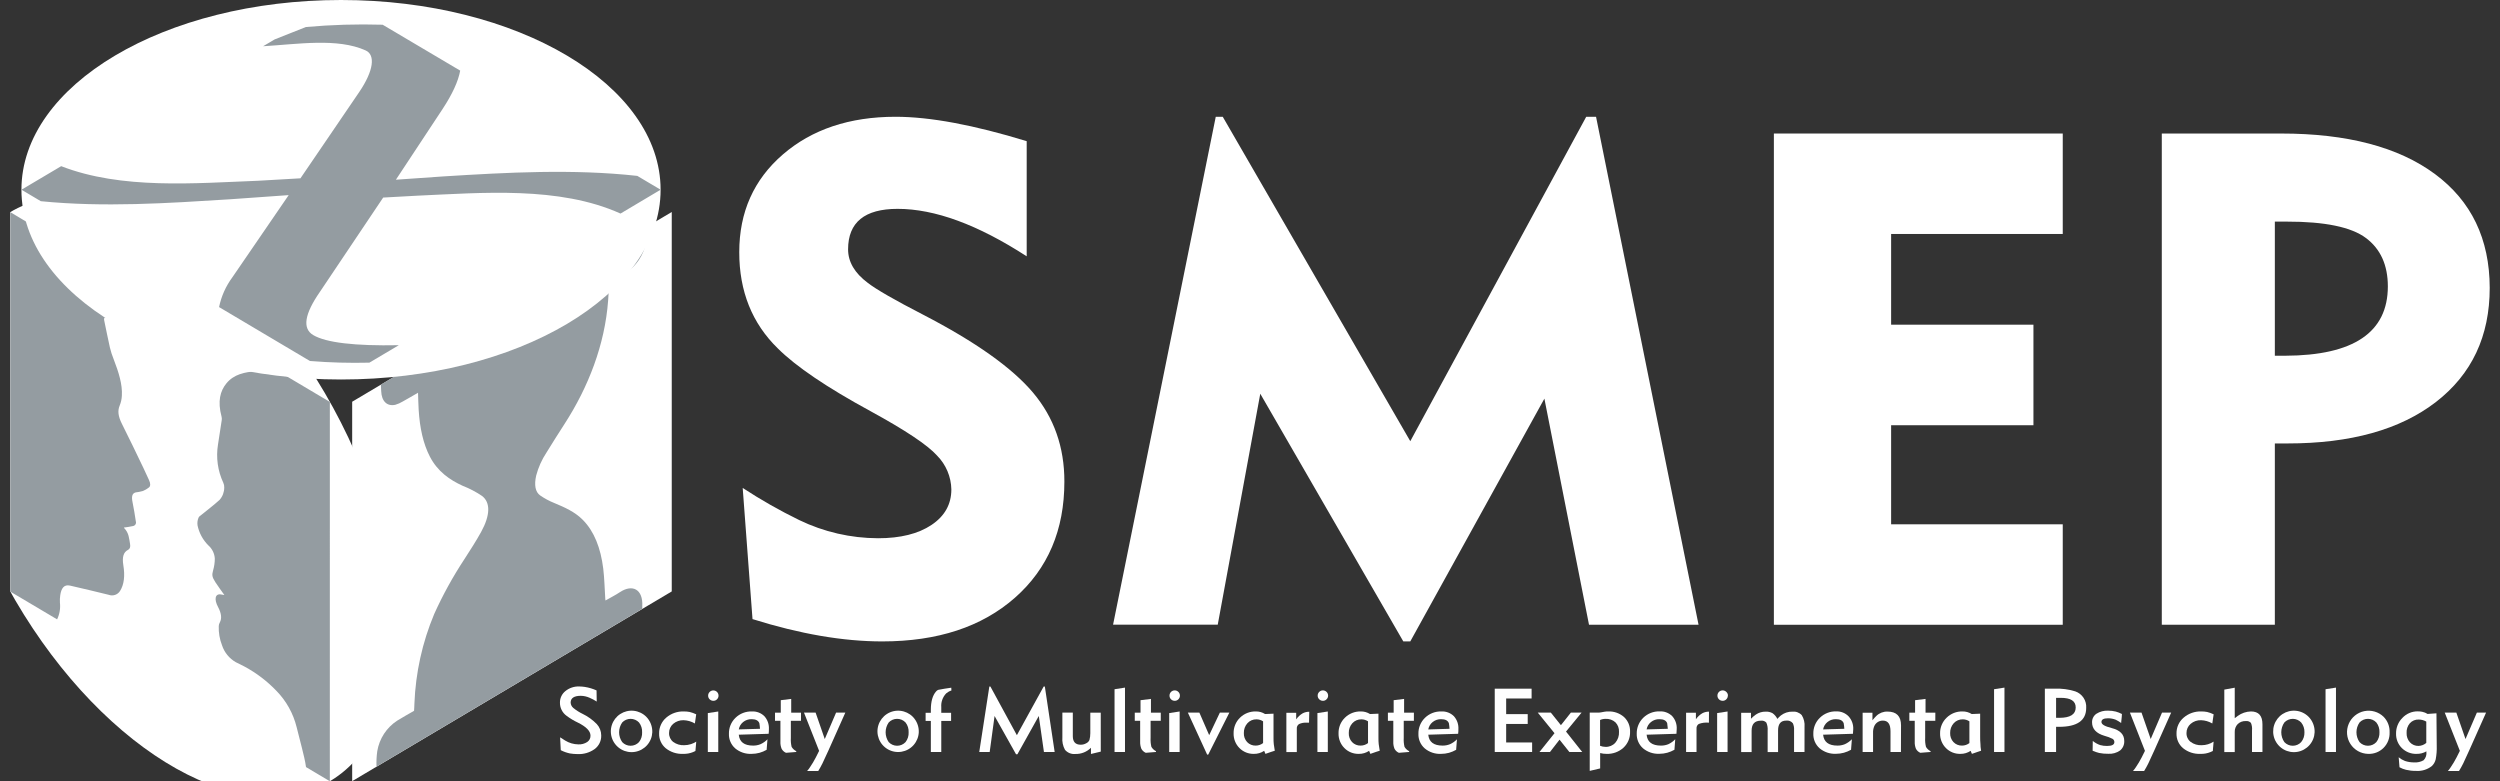 <svg xmlns="http://www.w3.org/2000/svg" width="192" height="60" viewBox="0 0 192 60" fill="none"><rect x="0" y="0" width="192" height="60" fill="#333333" stroke="none"/><g clip-path="url(#clip0_152_205)"><path d="M25.076 60.146C31.991 56.369 32.218 43.457 25.582 31.306C18.946 19.155 7.96 12.366 1.045 16.143C-5.87 19.919 -6.096 32.831 0.54 44.982C7.176 57.133 18.161 63.922 25.076 60.146Z" fill="white"></path><path d="M4.603 46.289C4.591 46.094 4.599 45.899 4.628 45.706C4.704 45.203 4.902 44.864 5.382 44.975C6.37 45.201 7.359 45.436 8.349 45.681C8.506 45.74 8.679 45.742 8.838 45.688C8.997 45.634 9.132 45.527 9.221 45.384C9.53 44.897 9.607 44.216 9.472 43.407C9.369 42.774 9.487 42.402 9.834 42.229C9.967 42.161 10.034 42.011 9.989 41.779C9.911 41.362 9.911 40.93 9.522 40.541C9.522 40.541 9.522 40.511 9.522 40.516C9.756 40.478 9.994 40.458 10.218 40.4C10.257 40.393 10.294 40.377 10.327 40.355C10.359 40.332 10.387 40.302 10.407 40.268C10.427 40.234 10.44 40.195 10.444 40.156C10.448 40.116 10.444 40.076 10.431 40.038C10.356 39.551 10.283 39.066 10.18 38.571C10.09 38.142 10.143 37.891 10.416 37.818C10.6 37.797 10.781 37.762 10.959 37.712C11.135 37.645 11.3 37.55 11.446 37.431C11.564 37.33 11.564 37.124 11.446 36.873C11.306 36.564 11.168 36.255 11.019 35.951C10.472 34.816 9.932 33.675 9.361 32.547C9.067 31.959 9.025 31.542 9.193 31.143C9.291 30.903 9.347 30.648 9.359 30.389C9.412 29.523 9.108 28.568 8.731 27.593C8.611 27.299 8.513 26.996 8.439 26.686C8.281 25.991 8.15 25.3 8.002 24.606C7.97 24.451 8.002 24.395 8.1 24.393C8.49 24.378 8.869 24.34 9.261 24.333C9.414 24.333 9.452 24.225 9.429 24.029C9.391 23.698 9.271 23.383 9.08 23.112C8.711 22.584 8.346 22.039 7.944 21.564C7.259 20.755 6.553 20.007 5.837 19.303L0.802 16.301C0.802 26.015 0.802 35.728 0.802 45.442L4.385 47.567C4.577 47.171 4.653 46.727 4.603 46.289Z" fill="#949CA1"></path><path d="M25.333 30.869L21.527 28.608C20.92 28.512 20.303 28.479 19.689 28.51C18.794 28.571 17.958 28.744 17.385 29.447C16.913 30.03 16.697 30.804 17.016 32.002C17.037 32.084 17.042 32.17 17.031 32.254C16.938 32.884 16.845 33.51 16.742 34.14C16.579 35.139 16.722 36.163 17.151 37.079C17.203 37.194 17.227 37.318 17.222 37.444C17.222 37.791 17.096 38.127 16.867 38.388C16.415 38.798 15.931 39.162 15.461 39.546C15.38 39.612 15.277 39.664 15.24 39.777C15.165 39.96 15.142 40.16 15.172 40.355C15.293 40.933 15.579 41.463 15.996 41.88C16.144 42.009 16.265 42.167 16.352 42.344C16.438 42.521 16.488 42.713 16.498 42.91C16.495 43.215 16.45 43.519 16.365 43.812C16.272 44.158 16.272 44.297 16.551 44.729C16.762 45.053 16.993 45.359 17.232 45.699L16.981 45.656C16.526 45.568 16.42 46.017 16.752 46.628C17.003 47.105 17.051 47.495 16.88 47.806C16.831 47.891 16.803 47.987 16.8 48.085C16.782 48.588 16.868 49.089 17.051 49.557C17.23 50.106 17.607 50.569 18.108 50.856C18.337 50.974 18.563 51.072 18.794 51.2C19.699 51.69 20.523 52.318 21.234 53.062C21.988 53.834 22.522 54.794 22.781 55.843C22.909 56.375 23.06 56.91 23.188 57.443C23.309 57.945 23.439 58.432 23.502 58.912L25.331 60C25.334 50.291 25.335 40.581 25.333 30.869Z" fill="#949CA1"></path><path d="M51.59 45.422L27.047 59.992V30.852L51.59 16.281V45.422Z" fill="white"></path><path d="M29.275 30.033C29.303 30.814 29.722 31.226 30.36 31.088C30.56 31.029 30.751 30.945 30.928 30.837C31.315 30.625 31.704 30.392 32.104 30.163C32.121 30.62 32.129 31.055 32.154 31.48C32.239 32.859 32.501 34.08 33.018 35.075C33.608 36.208 34.525 36.848 35.53 37.308C36.053 37.512 36.552 37.773 37.017 38.087C37.683 38.589 37.653 39.579 36.952 40.85C36.558 41.568 36.105 42.259 35.663 42.948C34.783 44.285 34.009 45.689 33.35 47.148C32.432 49.336 31.917 51.671 31.827 54.041C31.827 54.217 31.807 54.398 31.8 54.589C31.353 54.84 30.93 55.091 30.509 55.343C30.103 55.606 29.758 55.951 29.493 56.355C29.229 56.76 29.052 57.215 28.974 57.691C28.919 58.084 28.899 58.481 28.916 58.877L49.327 46.758V46.557C49.395 45.251 48.573 44.847 47.621 45.47C47.249 45.721 46.867 45.902 46.501 46.118C46.501 46.068 46.488 46.035 46.486 46.002C46.435 45.224 46.42 44.422 46.33 43.676C46.134 42.086 45.634 40.812 44.767 39.933C44.142 39.3 43.353 38.958 42.559 38.627C42.18 38.475 41.819 38.282 41.484 38.049C41.112 37.785 41.012 37.253 41.18 36.517C41.346 35.892 41.612 35.298 41.969 34.758C42.424 34.019 42.888 33.286 43.356 32.56C45.189 29.726 46.453 26.47 46.704 23.084C46.737 22.627 46.762 22.17 46.792 21.69L47.001 21.569C47.35 21.368 47.697 21.175 48.043 20.966C48.447 20.707 48.793 20.369 49.062 19.972C49.33 19.576 49.515 19.128 49.606 18.658C49.686 18.244 49.715 17.822 49.691 17.402L29.252 29.535C29.267 29.709 29.27 29.872 29.275 30.033Z" fill="#949CA1"></path><path d="M26.19 29.146C39.745 29.146 50.734 22.621 50.734 14.573C50.734 6.525 39.745 0 26.19 0C12.635 0 1.646 6.525 1.646 14.573C1.646 22.621 12.635 29.146 26.19 29.146Z" fill="white"></path><path d="M34.023 13.55L30.405 13.802L33.998 8.36C34.743 7.225 35.192 6.246 35.344 5.424L29.388 1.899C27.421 1.84 25.452 1.899 23.492 2.075L21.093 3.027L20.206 3.552C22.839 3.396 25.916 2.894 28.084 3.874C28.838 4.213 28.712 5.416 27.582 7.079L23.075 13.694L19.827 13.882C14.983 14.068 9.346 14.57 4.699 12.762L1.649 14.57L3.134 15.452C7.957 15.934 12.856 15.608 17.677 15.304L22.171 14.985L17.847 21.295C17.344 21.975 16.995 22.756 16.825 23.584L23.806 27.727C25.324 27.847 26.846 27.889 28.368 27.852L30.629 26.511C27.233 26.576 25.041 26.317 24.055 25.734C23.209 25.232 23.381 24.125 24.57 22.413L29.428 15.173L32.018 15.03C37 14.809 42.944 14.277 47.654 16.402L50.734 14.57L48.945 13.508C43.999 12.963 38.974 13.242 34.023 13.55Z" fill="#949CA1"></path><path d="M81.744 36.991C81.744 40.708 80.476 43.681 77.94 45.912C75.405 48.143 72.011 49.259 67.758 49.261C64.759 49.261 61.437 48.69 57.793 47.547L57.039 37.474C58.434 38.387 59.885 39.212 61.383 39.943C63.271 40.855 65.34 41.332 67.437 41.337C69.152 41.337 70.519 40.997 71.537 40.317C72.555 39.638 73.064 38.727 73.064 37.587C73.045 36.611 72.651 35.68 71.964 34.987C71.24 34.179 69.539 33.044 66.859 31.58C63.51 29.76 61.135 28.152 59.735 26.757C57.758 24.829 56.772 22.365 56.775 19.364C56.775 16.29 57.892 13.79 60.124 11.862C62.357 9.935 65.24 8.97 68.776 8.968C71.419 8.968 74.777 9.593 78.85 10.842V19.685C75.1 17.255 71.796 16.04 68.937 16.04C66.403 16.04 65.135 17.076 65.133 19.148C65.133 20.112 65.636 20.97 66.641 21.72C67.284 22.222 68.712 23.044 70.926 24.184C74.927 26.258 77.732 28.249 79.34 30.158C80.947 32.068 81.749 34.345 81.744 36.991Z" fill="white"></path><path d="M130.449 47.982H122.036L118.609 30.616L108.31 49.261H107.774L96.789 30.239L93.523 47.974H85.484L93.37 8.968H93.907L108.31 33.884L121.822 8.968H122.576L130.449 47.982Z" fill="white"></path><path d="M158.419 47.982H136.234V10.255H158.419V17.969H145.238V24.936H156.168V32.658H145.238V40.267H158.419V47.982Z" fill="white"></path><path d="M191.21 22.107C191.21 25.821 189.835 28.742 187.085 30.869C184.335 32.996 180.531 34.059 175.673 34.057H174.708V47.982H166.026V10.255H175.19C180.26 10.255 184.195 11.29 186.997 13.362C189.799 15.434 191.203 18.349 191.21 22.107ZM183.387 22.001C183.387 20.358 182.825 19.116 181.699 18.276C180.574 17.435 178.546 17.016 175.617 17.02H174.708V27.32H175.512C180.762 27.301 183.387 25.524 183.387 21.989V22.001Z" fill="white"></path><path d="M43.016 56.626C43.127 56.702 43.268 56.782 43.411 56.877C43.714 57.063 44.061 57.163 44.416 57.169C44.657 57.182 44.896 57.117 45.099 56.986C45.178 56.932 45.243 56.859 45.287 56.774C45.331 56.689 45.353 56.594 45.35 56.498C45.35 56.148 45.025 55.813 44.376 55.493C44.069 55.349 43.777 55.173 43.506 54.968C43.348 54.853 43.22 54.702 43.133 54.527C43.045 54.352 43.001 54.159 43.004 53.963C43.001 53.792 43.038 53.623 43.111 53.468C43.184 53.314 43.292 53.178 43.426 53.072C43.724 52.832 44.099 52.707 44.481 52.72C44.625 52.722 44.768 52.734 44.911 52.755C45.223 52.804 45.527 52.894 45.815 53.024L45.828 53.88C45.654 53.769 45.472 53.671 45.282 53.589C45.067 53.493 44.835 53.441 44.599 53.438C44.097 53.438 43.825 53.612 43.825 53.956C43.828 54.035 43.848 54.113 43.883 54.184C43.918 54.255 43.968 54.318 44.029 54.368C44.248 54.549 44.489 54.702 44.745 54.825C45.15 55.021 45.518 55.286 45.833 55.609C46.051 55.845 46.173 56.154 46.174 56.476C46.181 56.678 46.139 56.88 46.052 57.062C45.965 57.245 45.834 57.404 45.672 57.526C45.287 57.802 44.819 57.939 44.345 57.913C44.153 57.912 43.962 57.896 43.773 57.865C43.527 57.813 43.289 57.729 43.067 57.614L43.016 56.626Z" fill="white"></path><path d="M50.096 56.239C50.08 56.605 49.94 56.953 49.697 57.227C49.455 57.501 49.126 57.683 48.765 57.743C48.405 57.803 48.034 57.737 47.717 57.556C47.399 57.375 47.153 57.091 47.02 56.75C46.888 56.409 46.876 56.033 46.988 55.685C47.1 55.337 47.328 55.038 47.634 54.838C47.94 54.639 48.306 54.55 48.669 54.588C49.033 54.626 49.373 54.788 49.631 55.046C49.785 55.203 49.907 55.39 49.986 55.595C50.066 55.8 50.103 56.019 50.096 56.239ZM49.314 56.239C49.328 55.968 49.243 55.7 49.076 55.486C48.993 55.398 48.893 55.328 48.782 55.28C48.671 55.232 48.551 55.207 48.43 55.207C48.309 55.207 48.19 55.232 48.078 55.28C47.967 55.328 47.867 55.398 47.785 55.486C47.63 55.707 47.547 55.97 47.547 56.239C47.547 56.509 47.63 56.772 47.785 56.993C47.867 57.082 47.967 57.153 48.078 57.201C48.189 57.249 48.309 57.274 48.43 57.274C48.551 57.274 48.671 57.249 48.782 57.201C48.893 57.153 48.993 57.082 49.076 56.993C49.244 56.779 49.328 56.511 49.314 56.239Z" fill="white"></path><path d="M53.472 56.958L53.409 57.676L53.231 57.759C52.986 57.859 52.722 57.907 52.457 57.897C51.974 57.919 51.5 57.764 51.123 57.46C50.959 57.322 50.828 57.148 50.741 56.952C50.654 56.755 50.613 56.542 50.621 56.327C50.616 56.098 50.662 55.871 50.756 55.663C50.849 55.454 50.987 55.268 51.161 55.119C51.538 54.792 52.026 54.621 52.525 54.639C52.673 54.638 52.821 54.651 52.967 54.679C53.141 54.721 53.309 54.782 53.469 54.86L53.367 55.563C53.104 55.409 52.807 55.323 52.502 55.312C52.21 55.302 51.924 55.401 51.701 55.591C51.599 55.678 51.518 55.787 51.463 55.91C51.409 56.032 51.382 56.165 51.384 56.3C51.38 56.43 51.407 56.56 51.463 56.678C51.518 56.796 51.6 56.9 51.703 56.98C51.948 57.16 52.247 57.248 52.55 57.232C52.726 57.231 52.9 57.203 53.068 57.149C53.21 57.103 53.346 57.039 53.472 56.958Z" fill="white"></path><path d="M55.163 57.752H54.361V54.765L55.163 54.642V57.752ZM55.183 53.423C55.184 53.475 55.174 53.527 55.154 53.576C55.134 53.624 55.105 53.668 55.067 53.705C55.032 53.742 54.989 53.772 54.941 53.793C54.894 53.813 54.843 53.823 54.791 53.822C54.737 53.824 54.683 53.815 54.633 53.794C54.583 53.774 54.537 53.743 54.499 53.705C54.462 53.668 54.432 53.624 54.412 53.576C54.393 53.527 54.383 53.475 54.384 53.423C54.384 53.317 54.426 53.216 54.501 53.141C54.576 53.066 54.677 53.024 54.783 53.024C54.889 53.024 54.991 53.066 55.066 53.141C55.141 53.216 55.183 53.317 55.183 53.423Z" fill="white"></path><path d="M59.051 56.003C59.051 56.114 59.051 56.229 59.031 56.355L56.738 56.425C56.793 56.983 57.159 57.262 57.836 57.262C58.032 57.265 58.227 57.228 58.408 57.154C58.608 57.064 58.788 56.937 58.941 56.779L58.878 57.586C58.706 57.684 58.523 57.761 58.333 57.815C58.132 57.87 57.925 57.897 57.718 57.897C57.26 57.919 56.812 57.767 56.461 57.473C56.304 57.334 56.179 57.161 56.096 56.968C56.013 56.775 55.974 56.565 55.982 56.355C55.976 56.127 56.018 55.9 56.104 55.689C56.191 55.478 56.32 55.288 56.484 55.129C56.65 54.967 56.846 54.84 57.062 54.756C57.278 54.672 57.508 54.632 57.74 54.639C57.918 54.629 58.096 54.657 58.263 54.72C58.429 54.783 58.581 54.881 58.707 55.006C58.95 55.28 59.073 55.638 59.051 56.003ZM58.368 55.971C58.359 55.828 58.344 55.685 58.32 55.544C58.24 55.335 58.041 55.232 57.718 55.232C57.483 55.228 57.255 55.306 57.072 55.453C56.895 55.595 56.777 55.796 56.738 56.018L58.368 55.971Z" fill="white"></path><path d="M61.516 55.355H60.737V56.674C60.723 56.905 60.743 57.137 60.797 57.362C60.883 57.503 61.005 57.617 61.152 57.691V57.752L60.363 57.815C60.22 57.753 60.102 57.645 60.029 57.508C59.957 57.33 59.925 57.137 59.936 56.945V55.355H59.521V54.735H59.963V53.775L60.765 53.677V54.735H61.518L61.516 55.355Z" fill="white"></path><path d="M64.922 54.727L63.631 57.621C63.413 58.106 63.259 58.435 63.166 58.626C63.073 58.817 62.953 59.028 62.842 59.214H61.986C62.067 59.123 62.141 59.025 62.207 58.922C62.372 58.681 62.523 58.429 62.656 58.169L62.908 57.666L61.747 54.73H62.639L63.342 56.759L64.211 54.73L64.922 54.727Z" fill="white"></path><path d="M70.562 56.239C70.546 56.603 70.404 56.95 70.162 57.223C69.92 57.495 69.592 57.675 69.232 57.734C68.873 57.793 68.504 57.727 68.188 57.546C67.871 57.365 67.627 57.081 67.496 56.741C67.364 56.401 67.353 56.027 67.465 55.68C67.577 55.333 67.805 55.036 68.11 54.837C68.415 54.638 68.78 54.55 69.142 54.589C69.504 54.627 69.843 54.788 70.1 55.046C70.254 55.203 70.375 55.39 70.454 55.595C70.534 55.8 70.57 56.019 70.562 56.239ZM69.783 56.239C69.797 55.968 69.712 55.7 69.545 55.486C69.462 55.398 69.362 55.327 69.251 55.279C69.14 55.231 69.02 55.207 68.899 55.207C68.778 55.207 68.658 55.231 68.547 55.279C68.436 55.327 68.336 55.398 68.253 55.486C68.099 55.707 68.016 55.97 68.016 56.239C68.016 56.509 68.099 56.772 68.253 56.993C68.336 57.082 68.436 57.152 68.547 57.201C68.658 57.249 68.778 57.274 68.899 57.274C69.02 57.274 69.14 57.249 69.251 57.201C69.362 57.152 69.462 57.082 69.545 56.993C69.713 56.779 69.797 56.511 69.783 56.239Z" fill="white"></path><path d="M73.069 53.029C72.923 53.075 72.787 53.151 72.67 53.25C72.535 53.389 72.432 53.556 72.367 53.738C72.301 53.92 72.275 54.114 72.29 54.307V54.742H73.044V55.37H72.29V57.752H71.489V55.37H71.087V54.742H71.489V54.513C71.489 53.884 71.621 53.416 71.883 53.112C71.928 53.053 71.987 53.008 72.054 52.981C72.358 52.921 72.697 52.865 73.059 52.815L73.069 53.029Z" fill="white"></path><path d="M80.998 57.752H80.174L79.779 54.988L78.136 57.93H78.033L76.383 54.988L76.008 57.752H75.207L75.981 52.727H76.064L78.096 56.463L80.153 52.727H80.244L80.998 57.752Z" fill="white"></path><path d="M84.54 57.724L83.786 57.905V57.428C83.629 57.585 83.442 57.709 83.235 57.791C83.028 57.873 82.807 57.912 82.585 57.905C82.437 57.92 82.287 57.899 82.149 57.843C82.011 57.788 81.888 57.699 81.791 57.586C81.63 57.293 81.561 56.959 81.59 56.626V54.727H82.392V56.536C82.392 56.975 82.595 57.194 83 57.194C83.146 57.195 83.289 57.158 83.417 57.086C83.528 57.036 83.618 56.946 83.668 56.835C83.715 56.663 83.738 56.485 83.736 56.307V54.732H84.537L84.54 57.724Z" fill="white"></path><path d="M86.399 57.752H85.597V52.933L86.399 52.808V57.752Z" fill="white"></path><path d="M89.147 55.355H88.366V56.674C88.352 56.905 88.373 57.137 88.428 57.362C88.512 57.503 88.634 57.617 88.78 57.691V57.752L87.994 57.815C87.85 57.753 87.732 57.645 87.657 57.508C87.587 57.329 87.555 57.137 87.564 56.945V55.355H87.15V54.735H87.592V53.775L88.393 53.677V54.735H89.147V55.355Z" fill="white"></path><path d="M90.596 57.752H89.795V54.765L90.596 54.642V57.752ZM90.617 53.423C90.618 53.475 90.608 53.528 90.588 53.576C90.568 53.624 90.538 53.668 90.501 53.705C90.466 53.742 90.423 53.772 90.375 53.792C90.328 53.813 90.276 53.823 90.225 53.823C90.171 53.824 90.117 53.815 90.066 53.794C90.016 53.774 89.971 53.743 89.933 53.705C89.896 53.668 89.866 53.624 89.846 53.576C89.826 53.528 89.817 53.475 89.818 53.423C89.817 53.37 89.827 53.318 89.847 53.27C89.867 53.221 89.897 53.176 89.934 53.139C89.971 53.102 90.015 53.072 90.064 53.052C90.112 53.032 90.164 53.021 90.217 53.021C90.27 53.021 90.322 53.031 90.371 53.051C90.42 53.072 90.464 53.102 90.501 53.139C90.538 53.176 90.568 53.221 90.588 53.269C90.608 53.318 90.618 53.37 90.617 53.423Z" fill="white"></path><path d="M94.415 54.727L92.792 57.953H92.709L91.227 54.727H92.111L92.865 56.46L93.686 54.727H94.415Z" fill="white"></path><path d="M97.904 57.656C97.815 57.678 97.727 57.706 97.641 57.739L97.186 57.897L97.088 57.664C96.856 57.82 96.581 57.902 96.302 57.897C96.095 57.903 95.889 57.866 95.697 57.789C95.505 57.711 95.331 57.595 95.186 57.448C95.039 57.3 94.924 57.123 94.848 56.929C94.771 56.736 94.735 56.528 94.741 56.32C94.736 56.097 94.776 55.875 94.861 55.668C94.945 55.461 95.071 55.274 95.231 55.119C95.392 54.961 95.583 54.837 95.793 54.754C96.002 54.672 96.227 54.633 96.452 54.639C96.702 54.635 96.947 54.704 97.158 54.838L97.806 54.81V56.569C97.806 56.82 97.806 57.016 97.826 57.149C97.846 57.282 97.867 57.435 97.904 57.656ZM97.005 57.068V55.398C96.856 55.299 96.681 55.246 96.502 55.245C96.371 55.241 96.24 55.265 96.119 55.317C95.998 55.368 95.89 55.446 95.802 55.544C95.617 55.75 95.519 56.02 95.528 56.297C95.522 56.424 95.541 56.55 95.584 56.669C95.627 56.788 95.694 56.897 95.779 56.99C95.864 57.08 95.967 57.151 96.081 57.197C96.196 57.244 96.319 57.266 96.442 57.262C96.646 57.261 96.844 57.193 97.005 57.068Z" fill="white"></path><path d="M100.534 55.501H100.522C100.468 55.497 100.415 55.497 100.361 55.501C100.159 55.486 99.956 55.523 99.771 55.606C99.712 55.643 99.664 55.695 99.633 55.757C99.602 55.819 99.589 55.889 99.595 55.958V57.759H98.793V54.745H99.547V55.247C99.678 55.056 99.85 54.896 100.05 54.78C100.205 54.701 100.377 54.66 100.552 54.662L100.534 55.501Z" fill="white"></path><path d="M101.976 57.752H101.178V54.765L101.976 54.642V57.752ZM101.999 53.423C102 53.476 101.989 53.528 101.969 53.576C101.949 53.624 101.919 53.668 101.881 53.705C101.846 53.742 101.803 53.772 101.755 53.793C101.708 53.813 101.656 53.823 101.605 53.823C101.551 53.824 101.497 53.815 101.448 53.794C101.398 53.774 101.353 53.743 101.316 53.705C101.277 53.669 101.247 53.625 101.227 53.577C101.206 53.528 101.196 53.476 101.198 53.423C101.196 53.37 101.206 53.318 101.227 53.269C101.247 53.22 101.277 53.176 101.316 53.139C101.352 53.102 101.396 53.072 101.444 53.051C101.493 53.031 101.545 53.021 101.597 53.021C101.65 53.021 101.702 53.032 101.751 53.052C101.8 53.072 101.844 53.102 101.881 53.139C101.919 53.176 101.948 53.221 101.968 53.269C101.989 53.318 101.999 53.37 101.999 53.423Z" fill="white"></path><path d="M105.963 57.656C105.874 57.678 105.785 57.706 105.699 57.739L105.245 57.897L105.147 57.664C104.915 57.82 104.64 57.902 104.36 57.897C104.154 57.903 103.948 57.866 103.756 57.789C103.564 57.711 103.39 57.595 103.245 57.448C103.098 57.3 102.983 57.123 102.907 56.929C102.83 56.736 102.794 56.528 102.8 56.32C102.795 56.097 102.835 55.875 102.919 55.668C103.004 55.461 103.13 55.274 103.29 55.119C103.451 54.961 103.642 54.837 103.852 54.754C104.061 54.672 104.286 54.633 104.511 54.639C104.761 54.635 105.006 54.704 105.217 54.838L105.865 54.81V56.569C105.865 56.82 105.865 57.016 105.885 57.149C105.905 57.282 105.925 57.435 105.963 57.656ZM105.064 57.068V55.398C104.915 55.299 104.74 55.246 104.561 55.245C104.43 55.241 104.299 55.265 104.178 55.317C104.057 55.368 103.949 55.446 103.86 55.544C103.676 55.75 103.578 56.02 103.587 56.297C103.581 56.424 103.6 56.55 103.643 56.669C103.686 56.788 103.752 56.897 103.838 56.99C103.923 57.08 104.026 57.151 104.14 57.197C104.255 57.244 104.378 57.266 104.501 57.262C104.705 57.261 104.902 57.193 105.064 57.068Z" fill="white"></path><path d="M108.586 55.355H107.807V56.674C107.793 56.905 107.813 57.137 107.867 57.362C107.953 57.503 108.075 57.617 108.222 57.691V57.752L107.433 57.815C107.29 57.753 107.172 57.645 107.099 57.508C107.027 57.33 106.995 57.137 107.006 56.945V55.355H106.591V54.735H107.033V53.775L107.835 53.677V54.735H108.588L108.586 55.355Z" fill="white"></path><path d="M112.005 56.003C112.005 56.114 112.005 56.229 111.985 56.355L109.691 56.425C109.746 56.983 110.112 57.262 110.789 57.262C110.985 57.265 111.18 57.228 111.362 57.154C111.561 57.064 111.742 56.937 111.894 56.779L111.832 57.586C111.659 57.683 111.476 57.76 111.286 57.815C111.086 57.87 110.879 57.897 110.671 57.897C110.214 57.919 109.765 57.767 109.415 57.473C109.257 57.334 109.132 57.161 109.049 56.968C108.966 56.775 108.927 56.565 108.935 56.355C108.929 56.127 108.971 55.9 109.058 55.689C109.144 55.478 109.273 55.288 109.437 55.129C109.603 54.967 109.8 54.84 110.016 54.756C110.231 54.672 110.462 54.632 110.694 54.639C110.871 54.629 111.049 54.657 111.216 54.72C111.383 54.783 111.534 54.881 111.661 55.006C111.903 55.28 112.027 55.638 112.005 56.003ZM111.324 55.971C111.316 55.827 111.299 55.685 111.274 55.544C111.196 55.335 110.997 55.232 110.673 55.232C110.439 55.228 110.211 55.306 110.028 55.453C109.85 55.595 109.73 55.797 109.691 56.021L111.324 55.971Z" fill="white"></path><path d="M117.667 57.752H114.796V52.891H117.627V53.644H115.673V54.845H117.328V55.599H115.673V57.021H117.667V57.752Z" fill="white"></path><path d="M121.513 57.752H120.526L119.772 56.807L119.039 57.752H118.232L119.386 56.31L118.099 54.727H119.104L119.878 55.694L120.644 54.727H121.466L120.27 56.184L121.513 57.752Z" fill="white"></path><path d="M125.189 56.202C125.197 56.429 125.156 56.655 125.069 56.865C124.983 57.075 124.852 57.264 124.686 57.42C124.331 57.744 123.863 57.916 123.382 57.897C123.217 57.899 123.052 57.878 122.892 57.834V59.015L122.091 59.204V54.727H122.81L122.94 54.712L123.229 54.659C123.318 54.644 123.408 54.638 123.498 54.639C123.949 54.618 124.39 54.773 124.729 55.071C124.882 55.216 125.002 55.391 125.082 55.586C125.161 55.781 125.197 55.991 125.189 56.202ZM124.339 56.202C124.346 56.068 124.325 55.935 124.278 55.81C124.231 55.685 124.159 55.571 124.066 55.476C123.964 55.383 123.845 55.312 123.716 55.267C123.586 55.221 123.449 55.201 123.312 55.209C123.165 55.206 123.019 55.236 122.885 55.297V57.277C123.018 57.331 123.161 57.359 123.304 57.36C123.446 57.365 123.587 57.339 123.717 57.284C123.847 57.229 123.964 57.146 124.058 57.041C124.256 56.808 124.357 56.509 124.339 56.204V56.202Z" fill="white"></path><path d="M128.771 56.003C128.771 56.121 128.765 56.238 128.751 56.355L126.46 56.425C126.512 56.983 126.878 57.262 127.558 57.262C127.754 57.265 127.949 57.228 128.13 57.154C128.328 57.062 128.507 56.933 128.658 56.775L128.598 57.581C128.425 57.678 128.242 57.755 128.052 57.809C127.852 57.864 127.645 57.892 127.437 57.892C126.98 57.913 126.532 57.761 126.181 57.468C126.023 57.328 125.899 57.156 125.816 56.963C125.733 56.769 125.694 56.56 125.701 56.35C125.696 56.122 125.738 55.895 125.825 55.685C125.911 55.474 126.04 55.283 126.203 55.124C126.369 54.962 126.566 54.835 126.782 54.751C126.997 54.667 127.228 54.627 127.46 54.634C127.637 54.624 127.816 54.651 127.982 54.715C128.149 54.778 128.3 54.875 128.427 55.001C128.548 55.137 128.641 55.295 128.7 55.467C128.759 55.639 128.783 55.822 128.771 56.003ZM128.088 55.971C128.079 55.828 128.063 55.685 128.04 55.544C127.962 55.335 127.761 55.232 127.439 55.232C127.205 55.227 126.976 55.305 126.794 55.453C126.616 55.593 126.497 55.795 126.46 56.018L128.088 55.971Z" fill="white"></path><path d="M131.245 55.501H131.223C130.967 55.476 130.71 55.509 130.469 55.599C130.41 55.635 130.362 55.687 130.331 55.749C130.3 55.812 130.287 55.881 130.293 55.95V57.752H129.492V54.737H130.246V55.239C130.376 55.048 130.547 54.888 130.748 54.772C130.903 54.693 131.076 54.652 131.25 54.654L131.245 55.501Z" fill="white"></path><path d="M132.677 57.752H131.876V54.765L132.677 54.642V57.752ZM132.697 53.423C132.698 53.475 132.689 53.528 132.669 53.576C132.649 53.624 132.619 53.668 132.582 53.705C132.546 53.742 132.504 53.772 132.456 53.792C132.408 53.813 132.357 53.823 132.305 53.823C132.251 53.824 132.198 53.815 132.147 53.794C132.097 53.774 132.052 53.743 132.014 53.705C131.977 53.668 131.947 53.624 131.927 53.576C131.907 53.528 131.897 53.475 131.899 53.423C131.898 53.37 131.908 53.318 131.928 53.27C131.948 53.221 131.977 53.176 132.015 53.139C132.052 53.102 132.096 53.072 132.145 53.052C132.193 53.032 132.245 53.021 132.298 53.021C132.351 53.021 132.403 53.031 132.452 53.051C132.501 53.072 132.545 53.102 132.582 53.139C132.621 53.175 132.653 53.219 132.674 53.268C132.696 53.317 132.707 53.37 132.707 53.423H132.697Z" fill="white"></path><path d="M138.586 57.752H137.784V56.076C137.798 55.896 137.767 55.716 137.694 55.551C137.634 55.474 137.554 55.413 137.464 55.377C137.373 55.34 137.274 55.328 137.177 55.343C136.762 55.343 136.556 55.594 136.556 56.096V57.757H135.755V56.109C135.773 55.899 135.738 55.688 135.654 55.496C135.603 55.44 135.538 55.397 135.466 55.371C135.395 55.345 135.318 55.337 135.242 55.348C134.765 55.348 134.524 55.599 134.524 56.116V57.757H133.722V54.742H134.476V55.199C134.59 55.081 134.716 54.973 134.85 54.878C135.072 54.727 135.336 54.649 135.604 54.654C135.787 54.644 135.968 54.685 136.129 54.772C136.288 54.885 136.416 55.036 136.501 55.212C136.584 55.116 136.675 55.027 136.772 54.946C137.026 54.749 137.34 54.646 137.661 54.654C137.793 54.641 137.926 54.658 138.05 54.705C138.173 54.752 138.285 54.826 138.375 54.923C138.54 55.192 138.615 55.508 138.588 55.822L138.586 57.752Z" fill="white"></path><path d="M142.329 56.003C142.328 56.121 142.321 56.238 142.306 56.355L140.015 56.425C140.071 56.983 140.435 57.262 141.113 57.262C141.309 57.265 141.504 57.228 141.686 57.154C141.887 57.062 142.069 56.933 142.223 56.775L142.161 57.581C141.989 57.678 141.806 57.755 141.615 57.809C141.415 57.864 141.208 57.892 141 57.892C140.543 57.913 140.095 57.761 139.744 57.468C139.587 57.328 139.462 57.156 139.379 56.963C139.296 56.769 139.257 56.56 139.264 56.35C139.259 56.122 139.3 55.895 139.387 55.684C139.473 55.473 139.603 55.283 139.767 55.124C139.932 54.962 140.129 54.835 140.344 54.751C140.56 54.666 140.791 54.627 141.023 54.634C141.199 54.628 141.374 54.658 141.538 54.724C141.702 54.79 141.85 54.889 141.972 55.016C142.217 55.285 142.346 55.64 142.329 56.003ZM141.643 55.971C141.636 55.828 141.62 55.685 141.595 55.544C141.518 55.335 141.317 55.232 140.995 55.232C140.76 55.227 140.531 55.305 140.349 55.453C140.172 55.594 140.053 55.795 140.015 56.018L141.643 55.971Z" fill="white"></path><path d="M145.992 57.752H145.19V56.157C145.19 55.614 144.997 55.343 144.61 55.343C144.465 55.339 144.322 55.38 144.201 55.461C144.08 55.541 143.987 55.657 143.934 55.792C143.872 55.948 143.844 56.115 143.851 56.282V57.752H143.05V54.737H143.804V55.317C143.897 55.198 143.999 55.084 144.108 54.978C144.22 54.87 144.353 54.785 144.499 54.728C144.645 54.672 144.8 54.645 144.957 54.649C145.652 54.649 145.999 55.002 145.999 55.707L145.992 57.752Z" fill="white"></path><path d="M148.632 55.355H147.853V56.674C147.838 56.905 147.859 57.138 147.916 57.362C147.999 57.503 148.121 57.617 148.268 57.691V57.752L147.479 57.815C147.336 57.753 147.218 57.645 147.145 57.508C147.073 57.33 147.041 57.137 147.052 56.945V55.355H146.637V54.735H147.079V53.775L147.881 53.677V54.735H148.634L148.632 55.355Z" fill="white"></path><path d="M152.149 57.656C152.064 57.679 151.98 57.707 151.898 57.739L151.443 57.897L151.345 57.664C151.113 57.82 150.839 57.902 150.559 57.897C150.352 57.903 150.146 57.866 149.954 57.789C149.762 57.711 149.588 57.595 149.443 57.448C149.297 57.3 149.182 57.123 149.105 56.929C149.029 56.736 148.992 56.528 148.999 56.32C148.995 56.096 149.037 55.873 149.124 55.666C149.21 55.46 149.339 55.273 149.501 55.119C149.662 54.961 149.853 54.837 150.062 54.754C150.272 54.672 150.497 54.633 150.722 54.639C150.972 54.635 151.217 54.704 151.428 54.838L152.076 54.81V56.569C152.073 56.762 152.081 56.956 152.099 57.149C152.095 57.266 152.112 57.435 152.149 57.656ZM151.25 57.068V55.398C151.1 55.299 150.926 55.246 150.747 55.245C150.616 55.241 150.485 55.265 150.364 55.317C150.243 55.368 150.134 55.446 150.046 55.544C149.861 55.75 149.763 56.02 149.772 56.297C149.767 56.424 149.786 56.55 149.829 56.669C149.872 56.788 149.938 56.897 150.024 56.99C150.109 57.08 150.212 57.151 150.326 57.197C150.44 57.244 150.563 57.266 150.687 57.262C150.891 57.261 151.088 57.193 151.25 57.068Z" fill="white"></path><path d="M153.943 57.752H153.144V52.933L153.943 52.808V57.752Z" fill="white"></path><path d="M160.22 54.368C160.22 55.336 159.525 55.82 158.135 55.82H157.907V57.752H157.045V52.891H157.799C158.334 52.867 158.87 52.937 159.381 53.097C159.641 53.187 159.864 53.361 160.016 53.59C160.167 53.82 160.239 54.093 160.22 54.368ZM159.414 54.335C159.414 53.833 159.03 53.594 158.266 53.594H157.907V55.129H158.158C158.994 55.129 159.414 54.863 159.414 54.335Z" fill="white"></path><path d="M163.142 56.903C163.15 57.042 163.125 57.181 163.069 57.309C163.013 57.437 162.928 57.55 162.82 57.639C162.554 57.825 162.231 57.914 161.906 57.89C161.674 57.894 161.443 57.873 161.215 57.827C161.043 57.786 160.875 57.729 160.713 57.656L160.725 56.903C160.894 57.043 161.086 57.151 161.293 57.222C161.466 57.27 161.646 57.293 161.826 57.289C162.197 57.289 162.383 57.191 162.383 56.993C162.384 56.943 162.372 56.892 162.347 56.848C162.323 56.804 162.286 56.767 162.243 56.742C162.048 56.643 161.844 56.567 161.632 56.513C160.992 56.326 160.672 55.981 160.67 55.478C160.666 55.349 160.694 55.221 160.752 55.106C160.809 54.99 160.896 54.891 161.002 54.818C161.272 54.645 161.589 54.562 161.909 54.579C162.106 54.577 162.303 54.601 162.494 54.649C162.657 54.694 162.814 54.756 162.964 54.835C162.964 54.923 162.946 55.132 162.908 55.463V55.526C162.775 55.431 162.635 55.347 162.489 55.275C162.299 55.202 162.097 55.164 161.893 55.164C161.557 55.164 161.391 55.26 161.391 55.448C161.391 55.636 161.642 55.78 162.185 55.918C162.825 56.082 163.144 56.41 163.142 56.903Z" fill="white"></path><path d="M166.747 54.727L165.456 57.621C165.24 58.106 165.084 58.435 164.993 58.626C164.903 58.817 164.78 59.028 164.669 59.214H163.813C163.893 59.122 163.967 59.025 164.034 58.922C164.199 58.681 164.348 58.429 164.481 58.169L164.732 57.666L163.577 54.727H164.468L165.174 56.757L166.044 54.727H166.747Z" fill="white"></path><path d="M170.005 56.958L169.945 57.676L169.764 57.759C169.519 57.86 169.255 57.907 168.99 57.897C168.508 57.919 168.034 57.764 167.659 57.46C167.495 57.322 167.364 57.148 167.277 56.952C167.19 56.755 167.149 56.542 167.156 56.327C167.152 56.098 167.198 55.871 167.292 55.662C167.386 55.453 167.525 55.267 167.699 55.119C168.077 54.792 168.564 54.621 169.063 54.639C169.212 54.638 169.36 54.651 169.505 54.679C169.679 54.721 169.848 54.781 170.008 54.86L169.905 55.563C169.643 55.409 169.347 55.323 169.043 55.312C168.75 55.301 168.464 55.401 168.242 55.591C168.139 55.678 168.057 55.787 168.002 55.909C167.947 56.032 167.92 56.165 167.923 56.3C167.919 56.43 167.946 56.56 168.002 56.678C168.058 56.797 168.141 56.9 168.244 56.98C168.488 57.16 168.788 57.249 169.091 57.232C169.417 57.231 169.736 57.135 170.008 56.955L170.005 56.958Z" fill="white"></path><path d="M173.756 57.752H172.954V56.089C172.975 55.895 172.946 55.699 172.872 55.518C172.822 55.465 172.76 55.424 172.692 55.4C172.623 55.375 172.549 55.368 172.477 55.378C172.364 55.372 172.251 55.389 172.145 55.428C172.038 55.468 171.941 55.528 171.859 55.606C171.781 55.687 171.72 55.783 171.68 55.889C171.64 55.994 171.623 56.107 171.628 56.219V57.759H170.827V52.961L171.628 52.815V55.157C171.716 55.086 171.794 55.028 171.862 54.981C172.156 54.767 172.508 54.648 172.872 54.639C173.463 54.639 173.758 54.968 173.756 55.626V57.752Z" fill="white"></path><path d="M177.763 56.239C177.747 56.605 177.607 56.953 177.364 57.227C177.122 57.501 176.793 57.683 176.432 57.743C176.072 57.803 175.701 57.737 175.384 57.556C175.066 57.375 174.82 57.091 174.687 56.75C174.555 56.409 174.543 56.033 174.655 55.685C174.767 55.337 174.995 55.038 175.301 54.838C175.607 54.639 175.973 54.55 176.336 54.588C176.7 54.626 177.04 54.788 177.298 55.046C177.453 55.203 177.574 55.39 177.653 55.595C177.733 55.8 177.771 56.019 177.763 56.239ZM176.981 56.239C176.991 55.966 176.902 55.698 176.73 55.486C176.647 55.398 176.547 55.328 176.436 55.28C176.325 55.232 176.206 55.207 176.085 55.207C175.964 55.207 175.844 55.232 175.733 55.28C175.622 55.328 175.522 55.398 175.439 55.486C175.285 55.707 175.202 55.97 175.202 56.239C175.202 56.509 175.285 56.772 175.439 56.993C175.521 57.082 175.621 57.153 175.733 57.201C175.844 57.249 175.963 57.274 176.085 57.274C176.206 57.274 176.326 57.249 176.437 57.201C176.548 57.153 176.648 57.082 176.73 56.993C176.903 56.781 176.992 56.513 176.981 56.239Z" fill="white"></path><path d="M179.403 57.752H178.602V52.933L179.403 52.808V57.752Z" fill="white"></path><path d="M183.521 56.239C183.531 56.46 183.495 56.681 183.415 56.887C183.335 57.093 183.213 57.281 183.056 57.437C182.9 57.593 182.712 57.715 182.506 57.794C182.299 57.873 182.078 57.908 181.857 57.897C181.588 57.889 181.325 57.816 181.091 57.683C180.857 57.55 180.658 57.362 180.513 57.136C180.367 56.91 180.279 56.651 180.256 56.383C180.233 56.114 180.275 55.845 180.38 55.596C180.484 55.348 180.648 55.13 180.856 54.959C181.064 54.788 181.31 54.67 181.574 54.616C181.838 54.562 182.111 54.573 182.369 54.648C182.628 54.722 182.864 54.859 183.058 55.046C183.213 55.203 183.334 55.389 183.413 55.595C183.493 55.8 183.529 56.019 183.521 56.239ZM182.742 56.239C182.755 55.968 182.671 55.7 182.503 55.486C182.42 55.398 182.32 55.327 182.209 55.279C182.098 55.231 181.978 55.207 181.857 55.207C181.737 55.207 181.617 55.231 181.506 55.279C181.395 55.327 181.295 55.398 181.212 55.486C181.058 55.707 180.975 55.97 180.975 56.239C180.975 56.509 181.058 56.772 181.212 56.993C181.294 57.082 181.394 57.152 181.505 57.201C181.616 57.249 181.736 57.274 181.857 57.274C181.979 57.274 182.099 57.249 182.21 57.201C182.321 57.152 182.421 57.082 182.503 56.993C182.671 56.779 182.756 56.511 182.742 56.239Z" fill="white"></path><path d="M187.141 57.277C187.153 57.624 187.127 57.971 187.063 58.312C187.016 58.513 186.911 58.695 186.761 58.837C186.414 59.108 185.977 59.239 185.538 59.204C185.284 59.207 185.031 59.179 184.784 59.121C184.609 59.079 184.44 59.014 184.282 58.927L184.219 58.158C184.364 58.278 184.526 58.374 184.701 58.442C184.933 58.519 185.176 58.556 185.42 58.553C185.669 58.569 185.917 58.511 186.133 58.387C186.215 58.302 186.277 58.2 186.314 58.088C186.351 57.975 186.362 57.856 186.347 57.739V57.704C186.118 57.837 185.857 57.904 185.593 57.897C185.385 57.904 185.178 57.868 184.984 57.792C184.79 57.716 184.613 57.601 184.465 57.455C184.317 57.309 184.201 57.134 184.124 56.94C184.047 56.747 184.011 56.54 184.018 56.332C184.014 56.11 184.055 55.889 184.139 55.683C184.223 55.477 184.347 55.29 184.505 55.134C184.656 54.973 184.839 54.845 185.041 54.759C185.244 54.672 185.463 54.629 185.683 54.632C185.802 54.631 185.919 54.643 186.035 54.667C186.178 54.697 186.314 54.752 186.437 54.83L187.12 54.782L187.141 57.277ZM186.339 57.056V55.418C186.163 55.316 185.963 55.261 185.759 55.26C185.632 55.254 185.505 55.277 185.387 55.326C185.269 55.375 185.164 55.449 185.078 55.543C184.899 55.752 184.809 56.023 184.827 56.297C184.816 56.557 184.906 56.811 185.078 57.005C185.162 57.097 185.265 57.17 185.379 57.218C185.493 57.267 185.617 57.29 185.741 57.287C185.961 57.28 186.172 57.199 186.339 57.056Z" fill="white"></path><path d="M190.931 54.727L189.64 57.621C189.424 58.106 189.268 58.435 189.178 58.626C189.087 58.817 188.962 59.028 188.851 59.214H187.997C188.077 59.122 188.15 59.025 188.216 58.922C188.381 58.681 188.532 58.429 188.665 58.169L188.917 57.666L187.756 54.73H188.648L189.351 56.759L190.223 54.73L190.931 54.727Z" fill="white"></path></g><defs><clipPath id="clip0_152_205"><rect width="190.42" height="60" fill="white" transform="translate(0.79)"></rect></clipPath></defs></svg>